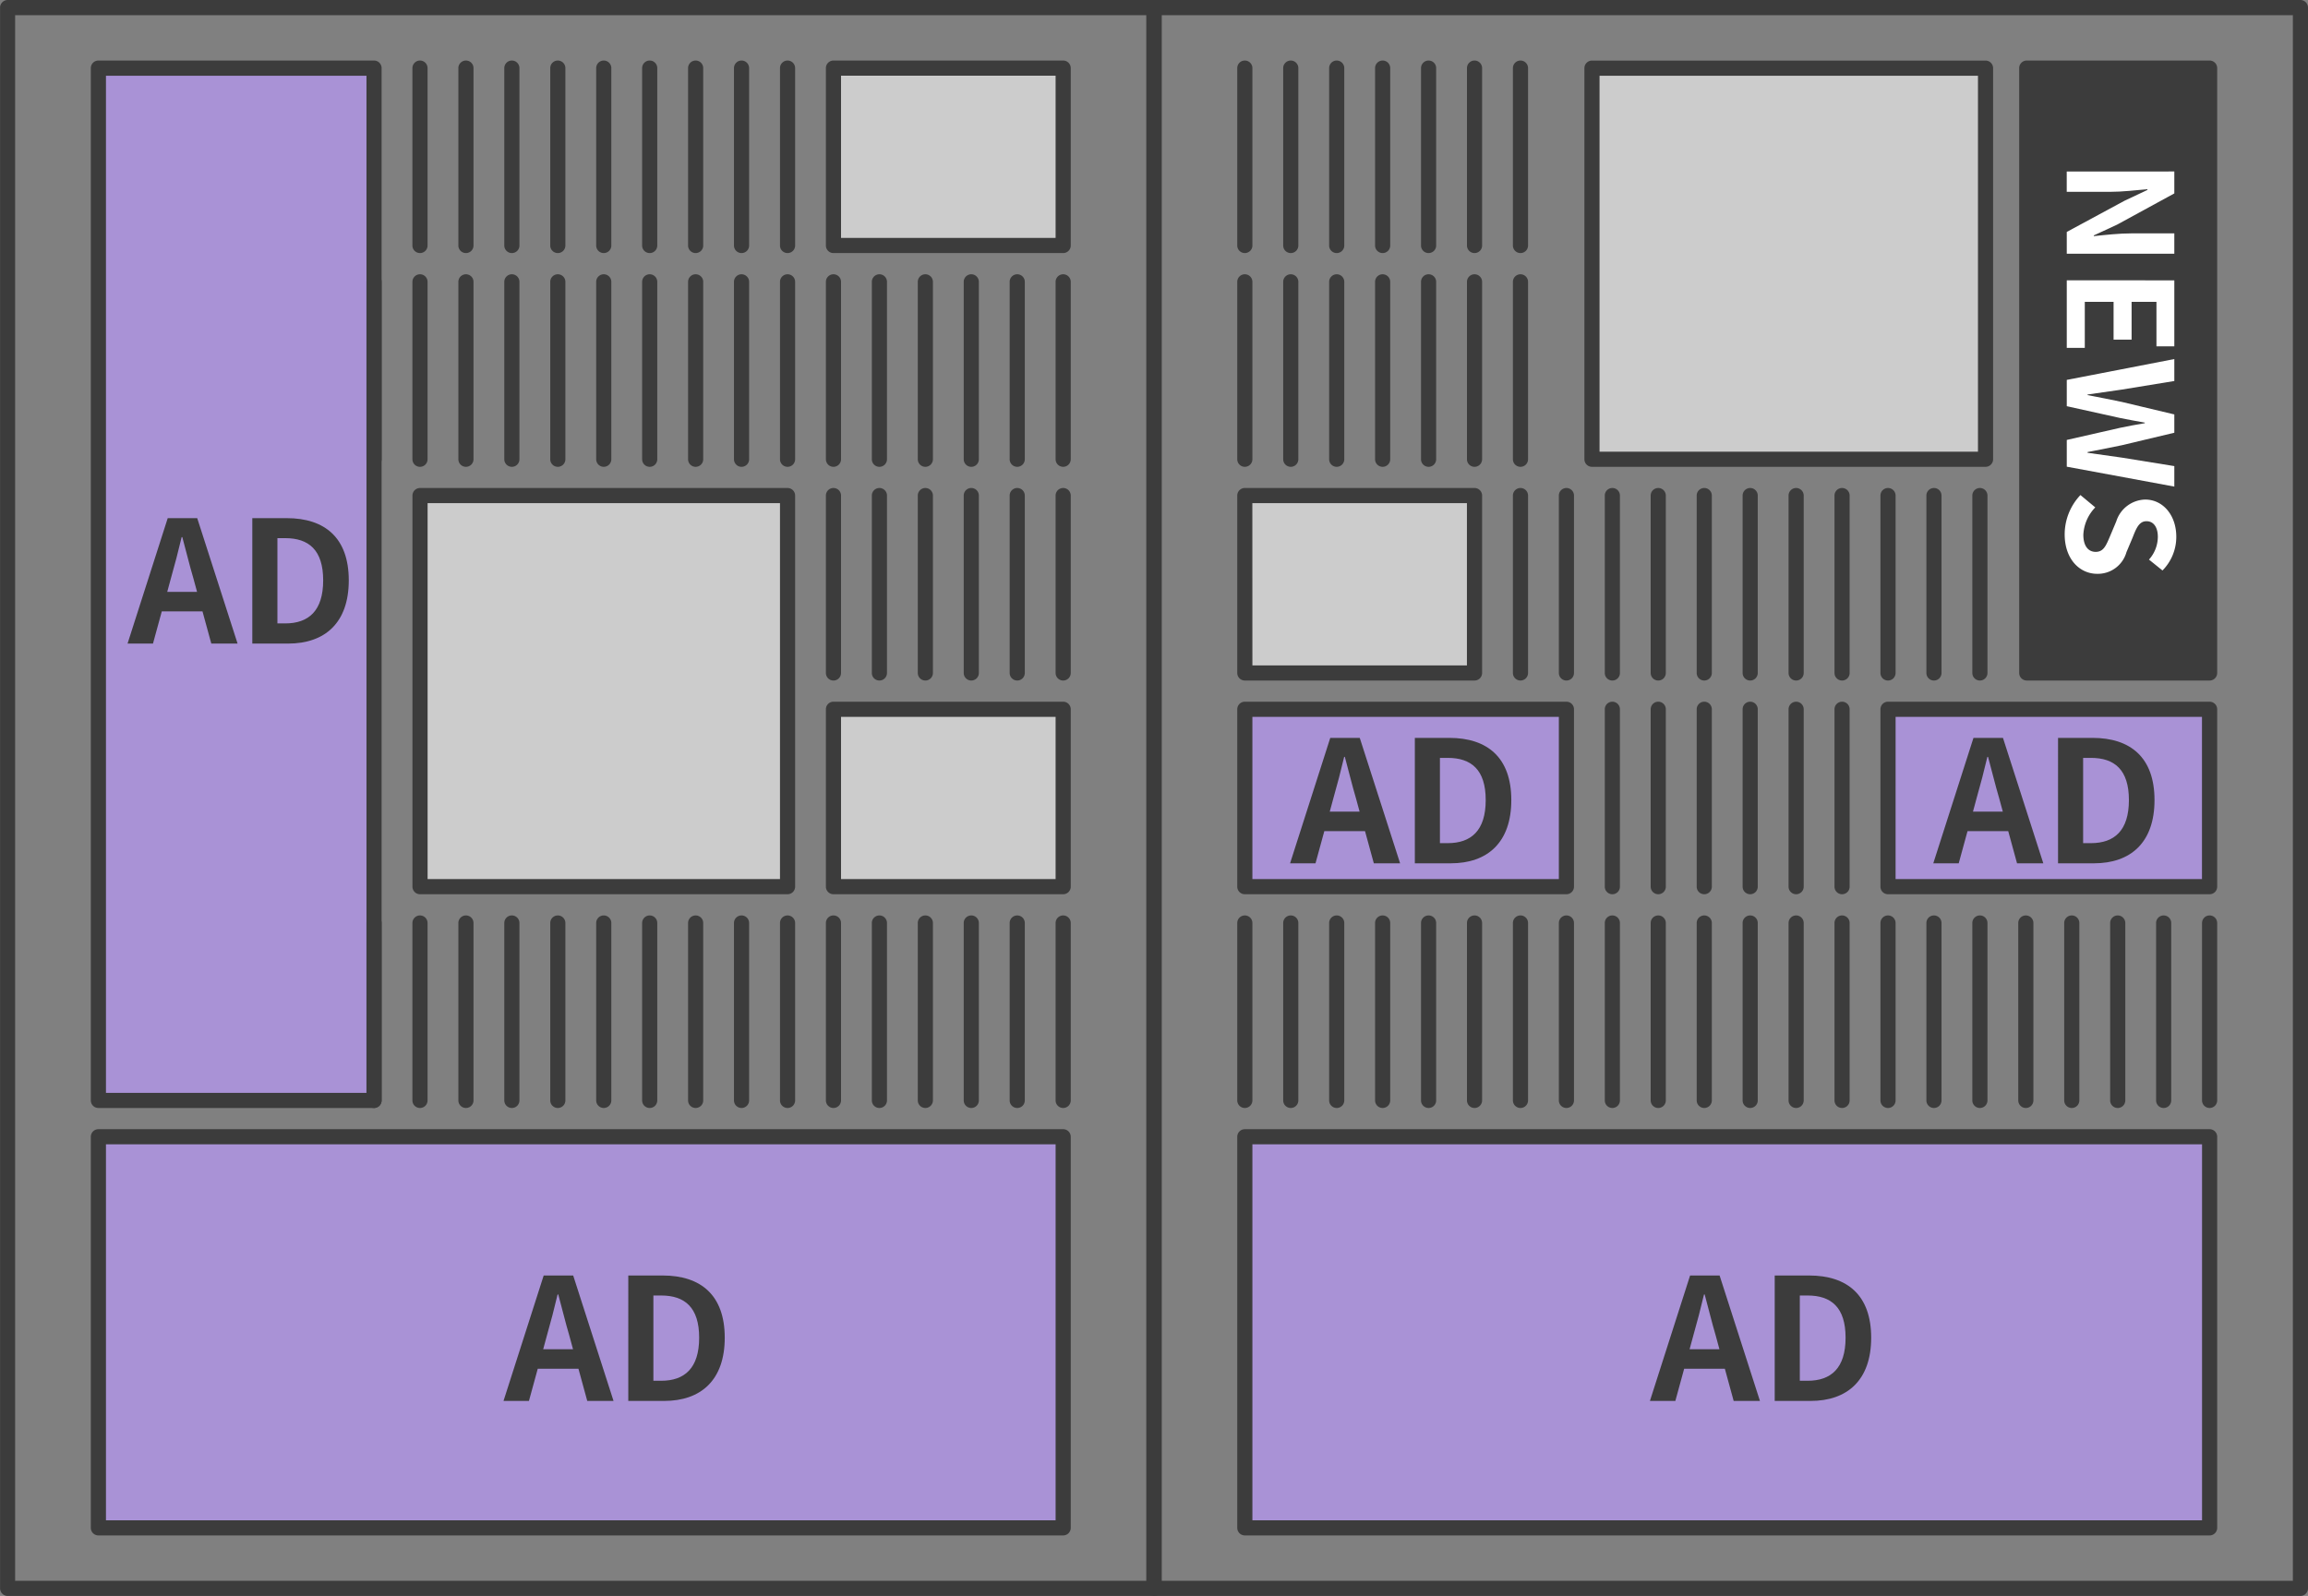 <svg xmlns="http://www.w3.org/2000/svg" width="190.59" height="131.809" viewBox="0 0 190.59 131.809">
  <rect x="0" y="0" width="190.59" height="131.809" fill="#808080" stroke="none"/>
  <g id="グループ_931" data-name="グループ 931" transform="translate(-2378.765 -3130.346)">
    <rect id="長方形_689" data-name="長方形 689" width="32.5" height="32.303" transform="translate(2510.227 3135.971)" fill="#ccc"/>
    <rect id="長方形_690" data-name="長方形 690" width="79.67" height="32.303" transform="translate(2386.89 3224.228)" fill="#a992d6"/>
    <path id="パス_2718" data-name="パス 2718" d="M2474.055,3262.155H2379.4a.634.634,0,0,1-.63-.63V3130.976a.634.634,0,0,1,.63-.63h94.66a.634.634,0,0,1,.63.63v130.549A.634.634,0,0,1,2474.055,3262.155Zm-94.04-1.25h93.42V3131.6h-93.42Z" fill="#3c3c3c"/>
    <path id="パス_2719" data-name="パス 2719" d="M2568.725,3262.155h-94.66a.634.634,0,0,1-.63-.63V3130.976a.634.634,0,0,1,.63-.63h94.66a.634.634,0,0,1,.63.63v130.549A.634.634,0,0,1,2568.725,3262.155Zm-94.04-1.25h93.42V3131.6h-93.42Z" fill="#3c3c3c"/>
    <rect id="長方形_691" data-name="長方形 691" width="79.67" height="32.303" transform="translate(2386.89 3224.228)" fill="none"/>
    <path id="パス_2720" data-name="パス 2720" d="M2542.727,3168.9h-32.5a.625.625,0,0,1-.625-.625v-32.3a.625.625,0,0,1,.625-.625h32.5a.625.625,0,0,1,.625.625v32.3A.625.625,0,0,1,2542.727,3168.9Zm-31.875-1.25h31.25V3136.6h-31.25Z" fill="#3c3c3c"/>
    <rect id="長方形_692" data-name="長方形 692" width="18.969" height="14.651" transform="translate(2447.591 3135.971)" fill="#ccc"/>
    <path id="パス_2721" data-name="パス 2721" d="M2466.56,3151.247h-18.969a.625.625,0,0,1-.625-.625v-14.651a.625.625,0,0,1,.625-.625h18.969a.625.625,0,0,1,.625.625v14.651A.625.625,0,0,1,2466.56,3151.247Zm-18.344-1.25h17.719v-13.4h-17.719Z" fill="#3c3c3c"/>
    <rect id="長方形_693" data-name="長方形 693" width="22.763" height="85.256" transform="translate(2386.89 3135.971)" fill="#a992d6"/>
    <path id="パス_2722" data-name="パス 2722" d="M2409.653,3221.853H2386.89a.625.625,0,0,1-.625-.625v-85.257a.625.625,0,0,1,.625-.625h22.763a.625.625,0,0,1,.625.625v85.257A.625.625,0,0,1,2409.653,3221.853Zm-22.138-1.25h21.513V3136.6h-21.513Z" fill="#3c3c3c"/>
    <rect id="長方形_694" data-name="長方形 694" width="26.557" height="14.651" transform="translate(2481.56 3188.925)" fill="#a992d6"/>
    <path id="パス_2723" data-name="パス 2723" d="M2508.117,3204.2H2481.56a.625.625,0,0,1-.625-.625v-14.651a.625.625,0,0,1,.625-.625h26.557a.625.625,0,0,1,.625.625v14.651A.625.625,0,0,1,2508.117,3204.2Zm-25.932-1.25h25.307v-13.4h-25.307Z" fill="#3c3c3c"/>
    <rect id="長方形_695" data-name="長方形 695" width="26.557" height="14.651" transform="translate(2534.673 3188.925)" fill="#a992d6"/>
    <path id="パス_2724" data-name="パス 2724" d="M2561.23,3204.2h-26.557a.625.625,0,0,1-.625-.625v-14.651a.625.625,0,0,1,.625-.625h26.557a.625.625,0,0,1,.625.625v14.651A.625.625,0,0,1,2561.23,3204.2Zm-25.932-1.25H2560.6v-13.4H2535.3Z" fill="#3c3c3c"/>
    <rect id="長方形_696" data-name="長方形 696" width="18.969" height="14.651" transform="translate(2447.591 3188.925)" fill="#ccc"/>
    <path id="パス_2725" data-name="パス 2725" d="M2466.56,3204.2h-18.969a.625.625,0,0,1-.625-.625v-14.651a.625.625,0,0,1,.625-.625h18.969a.625.625,0,0,1,.625.625v14.651A.625.625,0,0,1,2466.56,3204.2Zm-18.344-1.25h17.719v-13.4h-17.719Z" fill="#3c3c3c"/>
    <rect id="長方形_697" data-name="長方形 697" width="18.969" height="14.651" transform="translate(2481.56 3171.274)" fill="#ccc"/>
    <path id="パス_2726" data-name="パス 2726" d="M2500.529,3186.55H2481.56a.625.625,0,0,1-.625-.625v-14.651a.625.625,0,0,1,.625-.625h18.969a.625.625,0,0,1,.625.625v14.651A.625.625,0,0,1,2500.529,3186.55Zm-18.344-1.25H2499.9v-13.4h-17.719Z" fill="#3c3c3c"/>
    <rect id="長方形_698" data-name="長方形 698" width="30.35" height="32.303" transform="translate(2413.447 3171.274)" fill="#ccc"/>
    <path id="パス_2727" data-name="パス 2727" d="M2443.8,3204.2h-30.35a.625.625,0,0,1-.625-.625v-32.3a.625.625,0,0,1,.625-.625h30.35a.624.624,0,0,1,.625.625v32.3A.625.625,0,0,1,2443.8,3204.2Zm-29.725-1.25h29.1V3171.9h-29.1Z" fill="#3c3c3c"/>
    <g id="グループ_909" data-name="グループ 909">
      <path id="パス_2728" data-name="パス 2728" d="M2511.91,3204.2a.625.625,0,0,1-.625-.625v-14.651a.625.625,0,0,1,1.25,0v14.651A.624.624,0,0,1,2511.91,3204.2Z" fill="#3c3c3c"/>
      <path id="パス_2729" data-name="パス 2729" d="M2515.7,3204.2a.625.625,0,0,1-.625-.625v-14.651a.625.625,0,0,1,1.25,0v14.651A.625.625,0,0,1,2515.7,3204.2Z" fill="#3c3c3c"/>
      <path id="パス_2730" data-name="パス 2730" d="M2519.5,3204.2a.625.625,0,0,1-.625-.625v-14.651a.625.625,0,0,1,1.25,0v14.651A.625.625,0,0,1,2519.5,3204.2Z" fill="#3c3c3c"/>
      <path id="パス_2731" data-name="パス 2731" d="M2523.292,3204.2a.625.625,0,0,1-.625-.625v-14.651a.625.625,0,0,1,1.25,0v14.651A.625.625,0,0,1,2523.292,3204.2Z" fill="#3c3c3c"/>
      <path id="パス_2732" data-name="パス 2732" d="M2527.086,3204.2a.625.625,0,0,1-.625-.625v-14.651a.625.625,0,0,1,1.25,0v14.651A.625.625,0,0,1,2527.086,3204.2Z" fill="#3c3c3c"/>
      <path id="パス_2733" data-name="パス 2733" d="M2530.879,3204.2a.625.625,0,0,1-.625-.625v-14.651a.625.625,0,0,1,1.25,0v14.651A.624.624,0,0,1,2530.879,3204.2Z" fill="#3c3c3c"/>
    </g>
    <g id="グループ_910" data-name="グループ 910">
      <path id="パス_2734" data-name="パス 2734" d="M2481.56,3221.853a.625.625,0,0,1-.625-.625v-14.652a.625.625,0,0,1,1.25,0v14.652A.625.625,0,0,1,2481.56,3221.853Z" fill="#3c3c3c"/>
      <path id="パス_2735" data-name="パス 2735" d="M2485.354,3221.853a.625.625,0,0,1-.625-.625v-14.652a.625.625,0,0,1,1.25,0v14.652A.625.625,0,0,1,2485.354,3221.853Z" fill="#3c3c3c"/>
      <path id="パス_2736" data-name="パス 2736" d="M2489.148,3221.853a.625.625,0,0,1-.625-.625v-14.652a.625.625,0,0,1,1.25,0v14.652A.625.625,0,0,1,2489.148,3221.853Z" fill="#3c3c3c"/>
      <path id="パス_2737" data-name="パス 2737" d="M2492.941,3221.853a.625.625,0,0,1-.625-.625v-14.652a.625.625,0,0,1,1.25,0v14.652A.624.624,0,0,1,2492.941,3221.853Z" fill="#3c3c3c"/>
      <path id="パス_2738" data-name="パス 2738" d="M2496.735,3221.853a.625.625,0,0,1-.625-.625v-14.652a.625.625,0,0,1,1.25,0v14.652A.625.625,0,0,1,2496.735,3221.853Z" fill="#3c3c3c"/>
      <path id="パス_2739" data-name="パス 2739" d="M2500.529,3221.853a.625.625,0,0,1-.625-.625v-14.652a.625.625,0,0,1,1.25,0v14.652A.625.625,0,0,1,2500.529,3221.853Z" fill="#3c3c3c"/>
      <path id="パス_2740" data-name="パス 2740" d="M2504.323,3221.853a.625.625,0,0,1-.625-.625v-14.652a.625.625,0,0,1,1.25,0v14.652A.625.625,0,0,1,2504.323,3221.853Z" fill="#3c3c3c"/>
      <path id="パス_2741" data-name="パス 2741" d="M2508.117,3221.853a.625.625,0,0,1-.625-.625v-14.652a.625.625,0,0,1,1.25,0v14.652A.625.625,0,0,1,2508.117,3221.853Z" fill="#3c3c3c"/>
      <path id="パス_2742" data-name="パス 2742" d="M2511.91,3221.853a.625.625,0,0,1-.625-.625v-14.652a.625.625,0,0,1,1.25,0v14.652A.624.624,0,0,1,2511.91,3221.853Z" fill="#3c3c3c"/>
      <path id="パス_2743" data-name="パス 2743" d="M2515.7,3221.853a.625.625,0,0,1-.625-.625v-14.652a.625.625,0,0,1,1.25,0v14.652A.625.625,0,0,1,2515.7,3221.853Z" fill="#3c3c3c"/>
      <path id="パス_2744" data-name="パス 2744" d="M2519.5,3221.853a.625.625,0,0,1-.625-.625v-14.652a.625.625,0,0,1,1.25,0v14.652A.625.625,0,0,1,2519.5,3221.853Z" fill="#3c3c3c"/>
      <path id="パス_2745" data-name="パス 2745" d="M2523.292,3221.853a.625.625,0,0,1-.625-.625v-14.652a.625.625,0,0,1,1.25,0v14.652A.625.625,0,0,1,2523.292,3221.853Z" fill="#3c3c3c"/>
      <path id="パス_2746" data-name="パス 2746" d="M2527.086,3221.853a.625.625,0,0,1-.625-.625v-14.652a.625.625,0,0,1,1.25,0v14.652A.625.625,0,0,1,2527.086,3221.853Z" fill="#3c3c3c"/>
      <path id="パス_2747" data-name="パス 2747" d="M2530.879,3221.853a.625.625,0,0,1-.625-.625v-14.652a.625.625,0,0,1,1.25,0v14.652A.624.624,0,0,1,2530.879,3221.853Z" fill="#3c3c3c"/>
      <path id="パス_2748" data-name="パス 2748" d="M2534.673,3221.853a.625.625,0,0,1-.625-.625v-14.652a.625.625,0,0,1,1.25,0v14.652A.625.625,0,0,1,2534.673,3221.853Z" fill="#3c3c3c"/>
      <path id="パス_2749" data-name="パス 2749" d="M2538.467,3221.853a.625.625,0,0,1-.625-.625v-14.652a.625.625,0,0,1,1.25,0v14.652A.625.625,0,0,1,2538.467,3221.853Z" fill="#3c3c3c"/>
      <path id="パス_2750" data-name="パス 2750" d="M2542.261,3221.853a.625.625,0,0,1-.625-.625v-14.652a.625.625,0,0,1,1.25,0v14.652A.625.625,0,0,1,2542.261,3221.853Z" fill="#3c3c3c"/>
      <path id="パス_2751" data-name="パス 2751" d="M2546.054,3221.853a.625.625,0,0,1-.625-.625v-14.652a.625.625,0,0,1,1.25,0v14.652A.625.625,0,0,1,2546.054,3221.853Z" fill="#3c3c3c"/>
      <path id="パス_2752" data-name="パス 2752" d="M2549.848,3221.853a.625.625,0,0,1-.625-.625v-14.652a.625.625,0,0,1,1.25,0v14.652A.624.624,0,0,1,2549.848,3221.853Z" fill="#3c3c3c"/>
      <path id="パス_2753" data-name="パス 2753" d="M2553.642,3221.853a.625.625,0,0,1-.625-.625v-14.652a.625.625,0,0,1,1.25,0v14.652A.625.625,0,0,1,2553.642,3221.853Z" fill="#3c3c3c"/>
      <path id="パス_2754" data-name="パス 2754" d="M2557.436,3221.853a.625.625,0,0,1-.625-.625v-14.652a.625.625,0,0,1,1.25,0v14.652A.625.625,0,0,1,2557.436,3221.853Z" fill="#3c3c3c"/>
      <path id="パス_2755" data-name="パス 2755" d="M2561.23,3221.853a.625.625,0,0,1-.625-.625v-14.652a.625.625,0,0,1,1.25,0v14.652A.625.625,0,0,1,2561.23,3221.853Z" fill="#3c3c3c"/>
    </g>
    <g id="グループ_911" data-name="グループ 911">
      <path id="パス_2756" data-name="パス 2756" d="M2409.653,3221.853a.625.625,0,0,1-.625-.625v-14.652a.625.625,0,0,1,1.25,0v14.652A.625.625,0,0,1,2409.653,3221.853Z" fill="#3c3c3c"/>
      <path id="パス_2757" data-name="パス 2757" d="M2413.447,3221.853a.625.625,0,0,1-.625-.625v-14.652a.625.625,0,0,1,1.25,0v14.652A.625.625,0,0,1,2413.447,3221.853Z" fill="#3c3c3c"/>
      <path id="パス_2758" data-name="パス 2758" d="M2417.241,3221.853a.625.625,0,0,1-.625-.625v-14.652a.625.625,0,0,1,1.25,0v14.652A.625.625,0,0,1,2417.241,3221.853Z" fill="#3c3c3c"/>
      <path id="パス_2759" data-name="パス 2759" d="M2421.034,3221.853a.625.625,0,0,1-.625-.625v-14.652a.625.625,0,0,1,1.25,0v14.652A.625.625,0,0,1,2421.034,3221.853Z" fill="#3c3c3c"/>
      <path id="パス_2760" data-name="パス 2760" d="M2424.828,3221.853a.625.625,0,0,1-.625-.625v-14.652a.625.625,0,0,1,1.25,0v14.652A.624.624,0,0,1,2424.828,3221.853Z" fill="#3c3c3c"/>
      <path id="パス_2761" data-name="パス 2761" d="M2428.622,3221.853a.625.625,0,0,1-.625-.625v-14.652a.625.625,0,0,1,1.25,0v14.652A.625.625,0,0,1,2428.622,3221.853Z" fill="#3c3c3c"/>
      <path id="パス_2762" data-name="パス 2762" d="M2432.416,3221.853a.625.625,0,0,1-.625-.625v-14.652a.625.625,0,0,1,1.25,0v14.652A.625.625,0,0,1,2432.416,3221.853Z" fill="#3c3c3c"/>
      <path id="パス_2763" data-name="パス 2763" d="M2436.21,3221.853a.625.625,0,0,1-.625-.625v-14.652a.625.625,0,0,1,1.25,0v14.652A.625.625,0,0,1,2436.21,3221.853Z" fill="#3c3c3c"/>
      <path id="パス_2764" data-name="パス 2764" d="M2440,3221.853a.625.625,0,0,1-.625-.625v-14.652a.625.625,0,0,1,1.25,0v14.652A.624.624,0,0,1,2440,3221.853Z" fill="#3c3c3c"/>
      <path id="パス_2765" data-name="パス 2765" d="M2443.8,3221.853a.625.625,0,0,1-.625-.625v-14.652a.625.625,0,0,1,1.25,0v14.652A.625.625,0,0,1,2443.8,3221.853Z" fill="#3c3c3c"/>
      <path id="パス_2766" data-name="パス 2766" d="M2447.591,3221.853a.625.625,0,0,1-.625-.625v-14.652a.625.625,0,0,1,1.25,0v14.652A.625.625,0,0,1,2447.591,3221.853Z" fill="#3c3c3c"/>
      <path id="パス_2767" data-name="パス 2767" d="M2451.385,3221.853a.625.625,0,0,1-.625-.625v-14.652a.625.625,0,0,1,1.25,0v14.652A.625.625,0,0,1,2451.385,3221.853Z" fill="#3c3c3c"/>
      <path id="パス_2768" data-name="パス 2768" d="M2455.179,3221.853a.625.625,0,0,1-.625-.625v-14.652a.625.625,0,0,1,1.25,0v14.652A.625.625,0,0,1,2455.179,3221.853Z" fill="#3c3c3c"/>
      <path id="パス_2769" data-name="パス 2769" d="M2458.972,3221.853a.625.625,0,0,1-.625-.625v-14.652a.625.625,0,0,1,1.25,0v14.652A.624.624,0,0,1,2458.972,3221.853Z" fill="#3c3c3c"/>
      <path id="パス_2770" data-name="パス 2770" d="M2462.766,3221.853a.625.625,0,0,1-.625-.625v-14.652a.625.625,0,0,1,1.25,0v14.652A.625.625,0,0,1,2462.766,3221.853Z" fill="#3c3c3c"/>
      <path id="パス_2771" data-name="パス 2771" d="M2466.56,3221.853a.625.625,0,0,1-.625-.625v-14.652a.625.625,0,0,1,1.25,0v14.652A.625.625,0,0,1,2466.56,3221.853Z" fill="#3c3c3c"/>
    </g>
    <g id="グループ_912" data-name="グループ 912">
      <path id="パス_2772" data-name="パス 2772" d="M2409.653,3168.9a.625.625,0,0,1-.625-.625v-14.652a.625.625,0,0,1,1.25,0v14.652A.625.625,0,0,1,2409.653,3168.9Z" fill="#3c3c3c"/>
      <path id="パス_2773" data-name="パス 2773" d="M2413.447,3168.9a.625.625,0,0,1-.625-.625v-14.652a.625.625,0,0,1,1.25,0v14.652A.625.625,0,0,1,2413.447,3168.9Z" fill="#3c3c3c"/>
      <path id="パス_2774" data-name="パス 2774" d="M2417.241,3168.9a.625.625,0,0,1-.625-.625v-14.652a.625.625,0,0,1,1.25,0v14.652A.625.625,0,0,1,2417.241,3168.9Z" fill="#3c3c3c"/>
      <path id="パス_2775" data-name="パス 2775" d="M2421.034,3168.9a.625.625,0,0,1-.625-.625v-14.652a.625.625,0,0,1,1.25,0v14.652A.625.625,0,0,1,2421.034,3168.9Z" fill="#3c3c3c"/>
      <path id="パス_2776" data-name="パス 2776" d="M2424.828,3168.9a.625.625,0,0,1-.625-.625v-14.652a.625.625,0,0,1,1.25,0v14.652A.624.624,0,0,1,2424.828,3168.9Z" fill="#3c3c3c"/>
      <path id="パス_2777" data-name="パス 2777" d="M2428.622,3168.9a.625.625,0,0,1-.625-.625v-14.652a.625.625,0,0,1,1.25,0v14.652A.625.625,0,0,1,2428.622,3168.9Z" fill="#3c3c3c"/>
      <path id="パス_2778" data-name="パス 2778" d="M2432.416,3168.9a.625.625,0,0,1-.625-.625v-14.652a.625.625,0,0,1,1.25,0v14.652A.625.625,0,0,1,2432.416,3168.9Z" fill="#3c3c3c"/>
      <path id="パス_2779" data-name="パス 2779" d="M2436.21,3168.9a.625.625,0,0,1-.625-.625v-14.652a.625.625,0,0,1,1.25,0v14.652A.625.625,0,0,1,2436.21,3168.9Z" fill="#3c3c3c"/>
      <path id="パス_2780" data-name="パス 2780" d="M2440,3168.9a.625.625,0,0,1-.625-.625v-14.652a.625.625,0,0,1,1.25,0v14.652A.624.624,0,0,1,2440,3168.9Z" fill="#3c3c3c"/>
      <path id="パス_2781" data-name="パス 2781" d="M2443.8,3168.9a.625.625,0,0,1-.625-.625v-14.652a.625.625,0,0,1,1.25,0v14.652A.625.625,0,0,1,2443.8,3168.9Z" fill="#3c3c3c"/>
      <path id="パス_2782" data-name="パス 2782" d="M2447.591,3168.9a.625.625,0,0,1-.625-.625v-14.652a.625.625,0,0,1,1.25,0v14.652A.625.625,0,0,1,2447.591,3168.9Z" fill="#3c3c3c"/>
      <path id="パス_2783" data-name="パス 2783" d="M2451.385,3168.9a.625.625,0,0,1-.625-.625v-14.652a.625.625,0,0,1,1.25,0v14.652A.625.625,0,0,1,2451.385,3168.9Z" fill="#3c3c3c"/>
      <path id="パス_2784" data-name="パス 2784" d="M2455.179,3168.9a.625.625,0,0,1-.625-.625v-14.652a.625.625,0,0,1,1.25,0v14.652A.625.625,0,0,1,2455.179,3168.9Z" fill="#3c3c3c"/>
      <path id="パス_2785" data-name="パス 2785" d="M2458.972,3168.9a.625.625,0,0,1-.625-.625v-14.652a.625.625,0,0,1,1.25,0v14.652A.624.624,0,0,1,2458.972,3168.9Z" fill="#3c3c3c"/>
      <path id="パス_2786" data-name="パス 2786" d="M2462.766,3168.9a.625.625,0,0,1-.625-.625v-14.652a.625.625,0,0,1,1.25,0v14.652A.625.625,0,0,1,2462.766,3168.9Z" fill="#3c3c3c"/>
      <path id="パス_2787" data-name="パス 2787" d="M2466.56,3168.9a.625.625,0,0,1-.625-.625v-14.652a.625.625,0,0,1,1.25,0v14.652A.625.625,0,0,1,2466.56,3168.9Z" fill="#3c3c3c"/>
    </g>
    <g id="グループ_913" data-name="グループ 913">
      <path id="パス_2788" data-name="パス 2788" d="M2417.241,3151.247a.624.624,0,0,1-.625-.625v-14.651a.625.625,0,0,1,1.25,0v14.651A.625.625,0,0,1,2417.241,3151.247Z" fill="#3c3c3c"/>
      <path id="パス_2789" data-name="パス 2789" d="M2413.447,3151.247a.625.625,0,0,1-.625-.625v-14.651a.625.625,0,0,1,1.25,0v14.651A.625.625,0,0,1,2413.447,3151.247Z" fill="#3c3c3c"/>
      <path id="パス_2790" data-name="パス 2790" d="M2421.034,3151.247a.625.625,0,0,1-.625-.625v-14.651a.625.625,0,0,1,1.25,0v14.651A.624.624,0,0,1,2421.034,3151.247Z" fill="#3c3c3c"/>
      <path id="パス_2791" data-name="パス 2791" d="M2424.828,3151.247a.625.625,0,0,1-.625-.625v-14.651a.625.625,0,0,1,1.25,0v14.651A.624.624,0,0,1,2424.828,3151.247Z" fill="#3c3c3c"/>
      <path id="パス_2792" data-name="パス 2792" d="M2428.622,3151.247a.625.625,0,0,1-.625-.625v-14.651a.625.625,0,0,1,1.25,0v14.651A.625.625,0,0,1,2428.622,3151.247Z" fill="#3c3c3c"/>
      <path id="パス_2793" data-name="パス 2793" d="M2432.416,3151.247a.625.625,0,0,1-.625-.625v-14.651a.625.625,0,0,1,1.25,0v14.651A.625.625,0,0,1,2432.416,3151.247Z" fill="#3c3c3c"/>
      <path id="パス_2794" data-name="パス 2794" d="M2436.21,3151.247a.624.624,0,0,1-.625-.625v-14.651a.625.625,0,0,1,1.25,0v14.651A.625.625,0,0,1,2436.21,3151.247Z" fill="#3c3c3c"/>
      <path id="パス_2795" data-name="パス 2795" d="M2440,3151.247a.625.625,0,0,1-.625-.625v-14.651a.625.625,0,0,1,1.25,0v14.651A.624.624,0,0,1,2440,3151.247Z" fill="#3c3c3c"/>
      <path id="パス_2796" data-name="パス 2796" d="M2443.8,3151.247a.624.624,0,0,1-.625-.625v-14.651a.625.625,0,0,1,1.25,0v14.651A.624.624,0,0,1,2443.8,3151.247Z" fill="#3c3c3c"/>
    </g>
    <g id="グループ_914" data-name="グループ 914">
      <path id="パス_2797" data-name="パス 2797" d="M2447.591,3186.55a.625.625,0,0,1-.625-.625v-14.651a.625.625,0,0,1,1.25,0v14.651A.625.625,0,0,1,2447.591,3186.55Z" fill="#3c3c3c"/>
      <path id="パス_2798" data-name="パス 2798" d="M2451.385,3186.55a.625.625,0,0,1-.625-.625v-14.651a.625.625,0,0,1,1.25,0v14.651A.625.625,0,0,1,2451.385,3186.55Z" fill="#3c3c3c"/>
      <path id="パス_2799" data-name="パス 2799" d="M2455.179,3186.55a.625.625,0,0,1-.625-.625v-14.651a.625.625,0,0,1,1.25,0v14.651A.625.625,0,0,1,2455.179,3186.55Z" fill="#3c3c3c"/>
      <path id="パス_2800" data-name="パス 2800" d="M2458.972,3186.55a.625.625,0,0,1-.625-.625v-14.651a.625.625,0,0,1,1.25,0v14.651A.624.624,0,0,1,2458.972,3186.55Z" fill="#3c3c3c"/>
      <path id="パス_2801" data-name="パス 2801" d="M2462.766,3186.55a.625.625,0,0,1-.625-.625v-14.651a.625.625,0,0,1,1.25,0v14.651A.625.625,0,0,1,2462.766,3186.55Z" fill="#3c3c3c"/>
      <path id="パス_2802" data-name="パス 2802" d="M2466.56,3186.55a.625.625,0,0,1-.625-.625v-14.651a.625.625,0,0,1,1.25,0v14.651A.625.625,0,0,1,2466.56,3186.55Z" fill="#3c3c3c"/>
    </g>
    <g id="グループ_915" data-name="グループ 915">
      <path id="パス_2803" data-name="パス 2803" d="M2504.323,3186.55a.625.625,0,0,1-.625-.625v-14.651a.625.625,0,0,1,1.25,0v14.651A.625.625,0,0,1,2504.323,3186.55Z" fill="#3c3c3c"/>
      <path id="パス_2804" data-name="パス 2804" d="M2508.117,3186.55a.625.625,0,0,1-.625-.625v-14.651a.625.625,0,0,1,1.25,0v14.651A.625.625,0,0,1,2508.117,3186.55Z" fill="#3c3c3c"/>
      <path id="パス_2805" data-name="パス 2805" d="M2511.91,3186.55a.625.625,0,0,1-.625-.625v-14.651a.625.625,0,0,1,1.25,0v14.651A.624.624,0,0,1,2511.91,3186.55Z" fill="#3c3c3c"/>
      <path id="パス_2806" data-name="パス 2806" d="M2515.7,3186.55a.625.625,0,0,1-.625-.625v-14.651a.625.625,0,0,1,1.25,0v14.651A.625.625,0,0,1,2515.7,3186.55Z" fill="#3c3c3c"/>
      <path id="パス_2807" data-name="パス 2807" d="M2519.5,3186.55a.625.625,0,0,1-.625-.625v-14.651a.625.625,0,0,1,1.25,0v14.651A.625.625,0,0,1,2519.5,3186.55Z" fill="#3c3c3c"/>
      <path id="パス_2808" data-name="パス 2808" d="M2523.292,3186.55a.625.625,0,0,1-.625-.625v-14.651a.625.625,0,0,1,1.25,0v14.651A.625.625,0,0,1,2523.292,3186.55Z" fill="#3c3c3c"/>
      <path id="パス_2809" data-name="パス 2809" d="M2527.086,3186.55a.625.625,0,0,1-.625-.625v-14.651a.625.625,0,0,1,1.25,0v14.651A.625.625,0,0,1,2527.086,3186.55Z" fill="#3c3c3c"/>
      <path id="パス_2810" data-name="パス 2810" d="M2530.879,3186.55a.625.625,0,0,1-.625-.625v-14.651a.625.625,0,0,1,1.25,0v14.651A.624.624,0,0,1,2530.879,3186.55Z" fill="#3c3c3c"/>
      <path id="パス_2811" data-name="パス 2811" d="M2534.673,3186.55a.625.625,0,0,1-.625-.625v-14.651a.625.625,0,0,1,1.25,0v14.651A.625.625,0,0,1,2534.673,3186.55Z" fill="#3c3c3c"/>
      <path id="パス_2812" data-name="パス 2812" d="M2538.467,3186.55a.625.625,0,0,1-.625-.625v-14.651a.625.625,0,0,1,1.25,0v14.651A.625.625,0,0,1,2538.467,3186.55Z" fill="#3c3c3c"/>
      <path id="パス_2813" data-name="パス 2813" d="M2542.261,3186.55a.625.625,0,0,1-.625-.625v-14.651a.625.625,0,0,1,1.25,0v14.651A.625.625,0,0,1,2542.261,3186.55Z" fill="#3c3c3c"/>
    </g>
    <g id="グループ_916" data-name="グループ 916">
      <path id="パス_2814" data-name="パス 2814" d="M2481.56,3168.9a.625.625,0,0,1-.625-.625v-14.652a.625.625,0,0,1,1.25,0v14.652A.625.625,0,0,1,2481.56,3168.9Z" fill="#3c3c3c"/>
      <path id="パス_2815" data-name="パス 2815" d="M2485.354,3168.9a.625.625,0,0,1-.625-.625v-14.652a.625.625,0,0,1,1.25,0v14.652A.625.625,0,0,1,2485.354,3168.9Z" fill="#3c3c3c"/>
      <path id="パス_2816" data-name="パス 2816" d="M2489.148,3168.9a.625.625,0,0,1-.625-.625v-14.652a.625.625,0,0,1,1.25,0v14.652A.625.625,0,0,1,2489.148,3168.9Z" fill="#3c3c3c"/>
      <path id="パス_2817" data-name="パス 2817" d="M2492.941,3168.9a.625.625,0,0,1-.625-.625v-14.652a.625.625,0,0,1,1.25,0v14.652A.624.624,0,0,1,2492.941,3168.9Z" fill="#3c3c3c"/>
      <path id="パス_2818" data-name="パス 2818" d="M2496.735,3168.9a.625.625,0,0,1-.625-.625v-14.652a.625.625,0,0,1,1.25,0v14.652A.625.625,0,0,1,2496.735,3168.9Z" fill="#3c3c3c"/>
      <path id="パス_2819" data-name="パス 2819" d="M2500.529,3168.9a.625.625,0,0,1-.625-.625v-14.652a.625.625,0,0,1,1.25,0v14.652A.625.625,0,0,1,2500.529,3168.9Z" fill="#3c3c3c"/>
      <path id="パス_2820" data-name="パス 2820" d="M2504.323,3168.9a.625.625,0,0,1-.625-.625v-14.652a.625.625,0,0,1,1.25,0v14.652A.625.625,0,0,1,2504.323,3168.9Z" fill="#3c3c3c"/>
    </g>
    <g id="グループ_917" data-name="グループ 917">
      <path id="パス_2821" data-name="パス 2821" d="M2481.56,3151.247a.625.625,0,0,1-.625-.625v-14.651a.625.625,0,0,1,1.25,0v14.651A.625.625,0,0,1,2481.56,3151.247Z" fill="#3c3c3c"/>
      <path id="パス_2822" data-name="パス 2822" d="M2485.354,3151.247a.625.625,0,0,1-.625-.625v-14.651a.625.625,0,0,1,1.25,0v14.651A.625.625,0,0,1,2485.354,3151.247Z" fill="#3c3c3c"/>
      <path id="パス_2823" data-name="パス 2823" d="M2489.148,3151.247a.624.624,0,0,1-.625-.625v-14.651a.625.625,0,0,1,1.25,0v14.651A.625.625,0,0,1,2489.148,3151.247Z" fill="#3c3c3c"/>
      <path id="パス_2824" data-name="パス 2824" d="M2492.941,3151.247a.625.625,0,0,1-.625-.625v-14.651a.625.625,0,0,1,1.25,0v14.651A.624.624,0,0,1,2492.941,3151.247Z" fill="#3c3c3c"/>
      <path id="パス_2825" data-name="パス 2825" d="M2496.735,3151.247a.624.624,0,0,1-.625-.625v-14.651a.625.625,0,0,1,1.25,0v14.651A.625.625,0,0,1,2496.735,3151.247Z" fill="#3c3c3c"/>
      <path id="パス_2826" data-name="パス 2826" d="M2500.529,3151.247a.625.625,0,0,1-.625-.625v-14.651a.625.625,0,0,1,1.25,0v14.651A.625.625,0,0,1,2500.529,3151.247Z" fill="#3c3c3c"/>
      <path id="パス_2827" data-name="パス 2827" d="M2504.323,3151.247a.625.625,0,0,1-.625-.625v-14.651a.625.625,0,0,1,1.25,0v14.651A.625.625,0,0,1,2504.323,3151.247Z" fill="#3c3c3c"/>
    </g>
    <g id="グループ_918" data-name="グループ 918">
      <rect id="長方形_699" data-name="長方形 699" width="15.103" height="49.954" transform="translate(2546.127 3135.971)" fill="#3c3c3c"/>
      <path id="パス_2828" data-name="パス 2828" d="M2561.23,3186.55h-15.1a.625.625,0,0,1-.625-.625v-49.954a.625.625,0,0,1,.625-.625h15.1a.625.625,0,0,1,.625.625v49.954A.625.625,0,0,1,2561.23,3186.55Zm-14.478-1.25H2560.6v-48.7h-13.853Z" fill="#3c3c3c"/>
    </g>
    <path id="パス_2829" data-name="パス 2829" d="M2466.56,3257.155h-79.67a.625.625,0,0,1-.625-.625v-32.3a.625.625,0,0,1,.625-.625h79.67a.625.625,0,0,1,.625.625v32.3A.625.625,0,0,1,2466.56,3257.155Zm-79.045-1.25h78.42v-31.052h-78.42Z" fill="#3c3c3c"/>
    <rect id="長方形_700" data-name="長方形 700" width="79.67" height="32.303" transform="translate(2481.56 3224.228)" fill="#a992d6"/>
    <rect id="長方形_701" data-name="長方形 701" width="79.67" height="32.303" transform="translate(2481.56 3224.228)" fill="none"/>
    <path id="パス_2830" data-name="パス 2830" d="M2561.23,3257.155h-79.67a.625.625,0,0,1-.625-.625v-32.3a.625.625,0,0,1,.625-.625h79.67a.625.625,0,0,1,.625.625v32.3A.625.625,0,0,1,2561.23,3257.155Zm-79.045-1.25h78.42v-31.052h-78.42Z" fill="#3c3c3c"/>
    <g id="Open">
      <g id="グループ_920" data-name="グループ 920">
        <g id="グループ_919" data-name="グループ 919" style="isolation: isolate">
          <path id="パス_2831" data-name="パス 2831" d="M2426.532,3243.388h-3.36l-.728,2.66h-2.1l3.318-10.36h2.436l3.332,10.36h-2.17Zm-.448-1.61-.308-1.134c-.322-1.078-.6-2.268-.91-3.388h-.056c-.266,1.134-.574,2.31-.882,3.388l-.308,1.134Z" fill="#3c3c3c"/>
          <path id="パス_2832" data-name="パス 2832" d="M2430.648,3235.688h2.842c3.164,0,5.123,1.638,5.123,5.138s-1.959,5.222-5.011,5.222h-2.954Zm2.715,8.694c1.933,0,3.137-1.036,3.137-3.556s-1.2-3.486-3.137-3.486h-.643v7.042Z" fill="#3c3c3c"/>
        </g>
      </g>
    </g>
    <g id="Open-2" data-name="Open">
      <g id="グループ_922" data-name="グループ 922">
        <g id="グループ_921" data-name="グループ 921" style="isolation: isolate">
          <path id="パス_2833" data-name="パス 2833" d="M2395.486,3180.839h-3.36l-.728,2.66h-2.1l3.318-10.36h2.435l3.333,10.36h-2.17Zm-.448-1.61-.308-1.134c-.322-1.078-.6-2.268-.91-3.388h-.056c-.266,1.134-.574,2.31-.882,3.388l-.308,1.134Z" fill="#3c3c3c"/>
          <path id="パス_2834" data-name="パス 2834" d="M2399.6,3173.139h2.843c3.163,0,5.123,1.638,5.123,5.138s-1.96,5.222-5.012,5.222H2399.6Zm2.716,8.694c1.932,0,3.136-1.036,3.136-3.556s-1.2-3.486-3.136-3.486h-.643v7.042Z" fill="#3c3c3c"/>
        </g>
      </g>
    </g>
    <g id="Open-3" data-name="Open">
      <g id="グループ_924" data-name="グループ 924">
        <g id="グループ_923" data-name="グループ 923" style="isolation: isolate">
          <path id="パス_2835" data-name="パス 2835" d="M2491.485,3198.987h-3.36l-.728,2.66h-2.1l3.319-10.36h2.435l3.332,10.36h-2.17Zm-.447-1.61-.309-1.134c-.321-1.078-.6-2.268-.91-3.388h-.055c-.266,1.134-.575,2.31-.883,3.388l-.307,1.134Z" fill="#3c3c3c"/>
          <path id="パス_2836" data-name="パス 2836" d="M2495.6,3191.287h2.842c3.164,0,5.124,1.638,5.124,5.138s-1.96,5.222-5.012,5.222H2495.6Zm2.716,8.694c1.932,0,3.136-1.036,3.136-3.556s-1.2-3.486-3.136-3.486h-.644v7.042Z" fill="#3c3c3c"/>
        </g>
      </g>
    </g>
    <g id="Open-4" data-name="Open">
      <g id="グループ_926" data-name="グループ 926">
        <g id="グループ_925" data-name="グループ 925" style="isolation: isolate">
          <path id="パス_2837" data-name="パス 2837" d="M2544.6,3198.987h-3.36l-.728,2.66h-2.1l3.319-10.36h2.435l3.332,10.36h-2.17Zm-.447-1.61-.309-1.134c-.321-1.078-.6-2.268-.91-3.388h-.055c-.266,1.134-.575,2.31-.883,3.388l-.307,1.134Z" fill="#3c3c3c"/>
          <path id="パス_2838" data-name="パス 2838" d="M2548.714,3191.287h2.842c3.164,0,5.124,1.638,5.124,5.138s-1.96,5.222-5.012,5.222h-2.954Zm2.716,8.694c1.932,0,3.136-1.036,3.136-3.556s-1.2-3.486-3.136-3.486h-.644v7.042Z" fill="#3c3c3c"/>
        </g>
      </g>
    </g>
    <g id="Open-5" data-name="Open">
      <g id="グループ_928" data-name="グループ 928">
        <g id="グループ_927" data-name="グループ 927" style="isolation: isolate">
          <path id="パス_2839" data-name="パス 2839" d="M2558.316,3144.508v1.812l-4.728,2.58-1.921.888v.06c.925-.1,2.1-.228,3.109-.228h3.54v1.681h-8.881v-1.8l4.753-2.568,1.908-.9v-.06c-.96.084-2.076.216-3.1.216h-3.564v-1.68Z" fill="#fff"/>
          <path id="パス_2840" data-name="パス 2840" d="M2558.316,3153.5v5.448h-1.476v-3.672h-2.052v3.12H2553.3v-3.12h-2.377v3.8h-1.488v-5.58Z" fill="#fff"/>
          <path id="パス_2841" data-name="パス 2841" d="M2558.316,3160v1.813l-4.332.708c-.936.132-1.884.276-2.833.407v.049c.949.18,1.909.372,2.833.564l4.332,1.032v1.512l-4.332,1.032c-.913.192-1.872.372-2.833.564v.06c.961.132,1.909.264,2.833.4l4.332.7v1.692l-8.881-1.644v-2.208l4.393-1c.7-.144,1.38-.276,2.052-.384v-.048c-.672-.12-1.356-.24-2.052-.384l-4.393-.972v-2.172Z" fill="#fff"/>
          <path id="パス_2842" data-name="パス 2842" d="M2550.563,3171.231l1.225,1.02a3.492,3.492,0,0,0-.985,2.257c0,.924.4,1.416,1.02,1.416.661,0,.864-.54,1.2-1.332l.5-1.188a2.573,2.573,0,0,1,2.388-1.8c1.452,0,2.568,1.272,2.568,3.073a3.941,3.941,0,0,1-1.14,2.784l-1.116-.9a2.835,2.835,0,0,0,.732-1.884c0-.78-.348-1.285-.936-1.285-.636,0-.864.637-1.164,1.392l-.492,1.165a2.453,2.453,0,0,1-2.412,1.788c-1.453,0-2.689-1.212-2.689-3.265A4.732,4.732,0,0,1,2550.563,3171.231Z" fill="#fff"/>
        </g>
      </g>
    </g>
    <g id="Open-6" data-name="Open">
      <g id="グループ_930" data-name="グループ 930">
        <g id="グループ_929" data-name="グループ 929" style="isolation: isolate">
          <path id="パス_2843" data-name="パス 2843" d="M2521.2,3243.388h-3.36l-.728,2.66h-2.1l3.318-10.36h2.436l3.332,10.36h-2.17Zm-.448-1.61-.308-1.134c-.322-1.078-.6-2.268-.91-3.388h-.056c-.266,1.134-.574,2.31-.882,3.388l-.308,1.134Z" fill="#3c3c3c"/>
          <path id="パス_2844" data-name="パス 2844" d="M2525.317,3235.688h2.843c3.163,0,5.123,1.638,5.123,5.138s-1.96,5.222-5.012,5.222h-2.954Zm2.716,8.694c1.932,0,3.136-1.036,3.136-3.556s-1.2-3.486-3.136-3.486h-.643v7.042Z" fill="#3c3c3c"/>
        </g>
      </g>
    </g>
  </g>
</svg>
